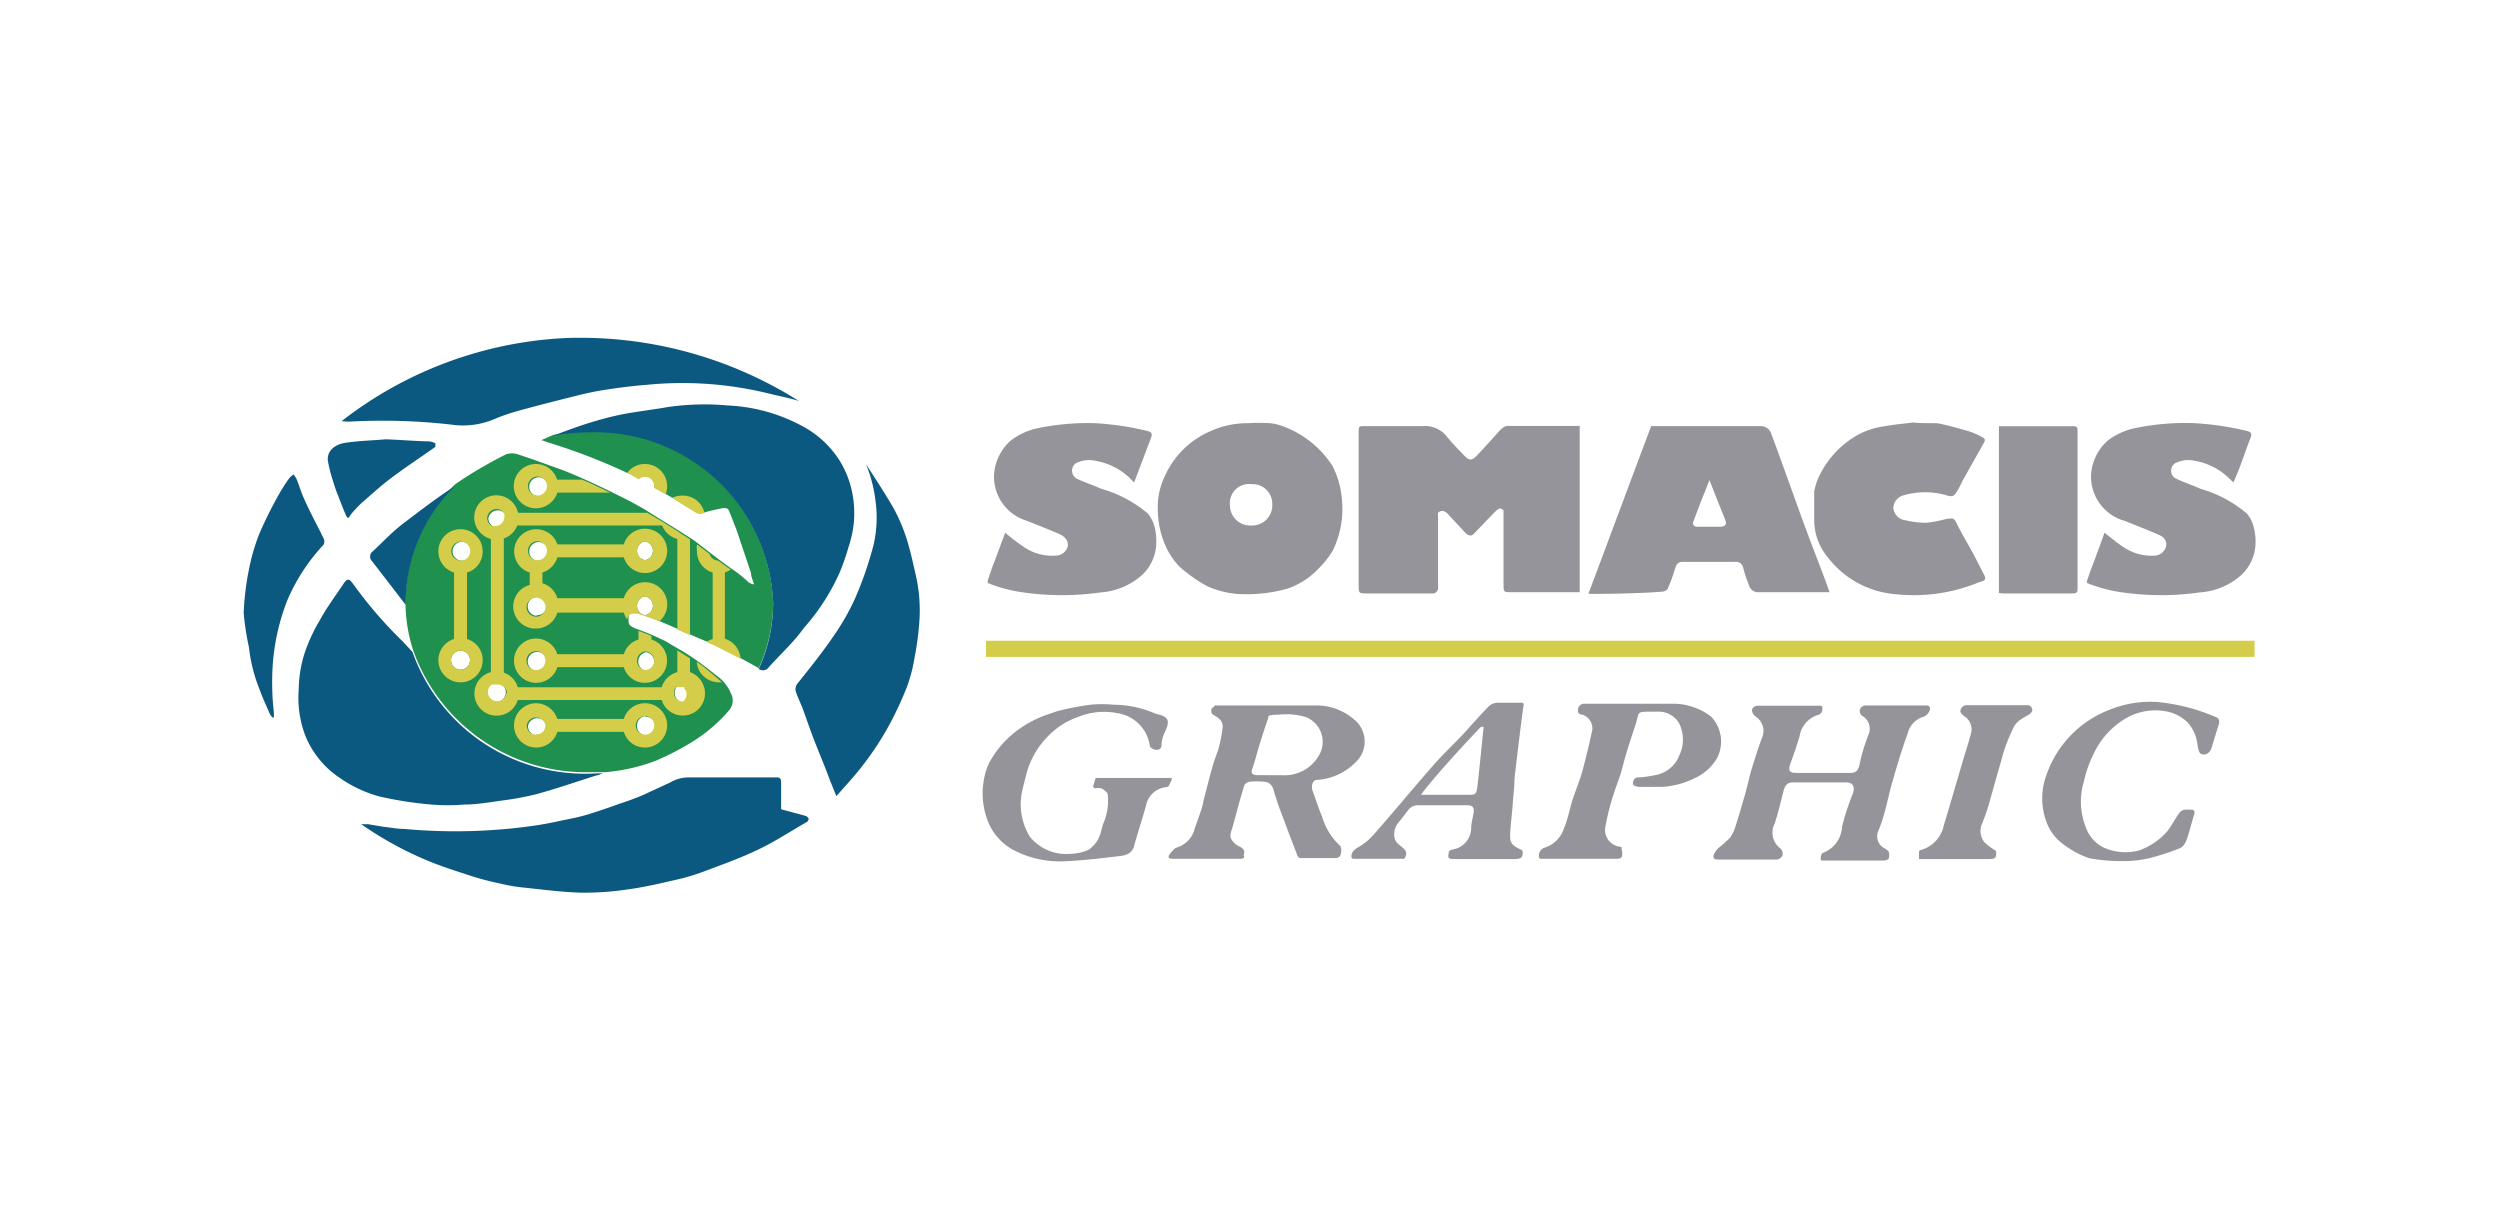 <svg id="图层_1" data-name="图层 1" xmlns="http://www.w3.org/2000/svg" viewBox="0 0 100.43 49.34"><defs><style>.cls-1{fill:#20904f;}.cls-2{fill:#0b5980;}.cls-3{fill:#d4cd49;}.cls-4{fill:#95949a;}</style></defs><path class="cls-1" d="M25.43,24.63l.17,0c.3.09.74.25.82.29l.61.26c.18.08,1.19.53,1.36.59s.34.14.51.23c.53.26,1.06.55,1.58.84a6.36,6.36,0,0,0,.58-2.64,7.15,7.15,0,0,0-7.4-6.86,8.36,8.36,0,0,0-1.43.13l-.48.21.29.1A24.12,24.12,0,0,1,25.2,19c.06,0,.23.11.46.23a.37.37,0,0,1,.62.28v.07c.49.28,1,.57,1.12.66l.52.31a.32.32,0,0,0,.33.05,7.33,7.33,0,0,1,.81-.19c.11,0,.19,0,.24.14l.3.77.57,1.7c0,.15.08.3.12.45l-.05,0a.89.89,0,0,1-.17-.08,5,5,0,0,0-.63-.51c-.25-.15-1.25-.94-1.49-1.12s-1.34-.85-1.5-.95-.35-.22-.53-.33c-.61-.38-2.07-1.06-2.27-1.15s-.83-.37-1.12-.47c-.58-.21-1.15-.42-1.73-.61a.75.75,0,0,0-.47,0c-.44.22-.87.46-1.3.72-.25.15-.49.31-.74.48a6.57,6.57,0,0,0-2,4.72v.07a6.29,6.29,0,0,0,.31,1.89,7.35,7.35,0,0,0,7.09,4.89l.54,0,.09,0a7.4,7.4,0,0,0,2-.45,11,11,0,0,0,1.41-.72,6.27,6.27,0,0,0,1.57-1.33.6.6,0,0,0,.07-.65,1.62,1.62,0,0,0-.56-.71l-.39-.31a10.84,10.84,0,0,0-1-.69l-.5-.29a1.74,1.74,0,0,0-.33-.18c-.32-.16-.65-.29-1-.42s-.34-.22-.34-.38S25.23,24.63,25.43,24.63Zm.48-2.88a.38.38,0,0,1,0,.75.38.38,0,0,1,0-.75Zm0,2.21a.38.38,0,0,1,0,.75.38.38,0,0,1,0-.75ZM18.5,26.9a.38.38,0,1,1,.38-.38A.38.38,0,0,1,18.5,26.9Zm0-4.38a.38.38,0,0,1,0-.75.38.38,0,1,1,0,.75ZM20,28.19a.38.38,0,1,1,0-.75.38.38,0,0,1,0,.75Zm0-7a.37.37,0,0,1-.38-.37.38.38,0,0,1,.75,0A.37.37,0,0,1,20,21.16Zm1.58,8.35a.37.37,0,0,1-.37-.37.38.38,0,0,1,.75,0A.37.37,0,0,1,21.53,29.51Zm0-2.59a.38.38,0,1,1,.38-.38A.38.38,0,0,1,21.53,26.92Zm0-2.21a.38.38,0,1,1,.38-.38A.38.38,0,0,1,21.53,24.71Zm0-2.21a.38.38,0,0,1,0-.75.38.38,0,1,1,0,.75Zm0-2.6a.38.38,0,0,1,0-.75.38.38,0,1,1,0,.75Zm5.9,7.54a.38.38,0,1,1-.37.37A.38.38,0,0,1,27.43,27.44Zm-1.52-1.27a.38.38,0,0,1,0,.75.38.38,0,0,1,0-.75Zm0,2.6a.37.37,0,0,1,.37.37.36.36,0,0,1-.37.37.37.37,0,0,1-.37-.37A.38.38,0,0,1,25.91,28.77Z"/><path class="cls-2" d="M23.66,31.08a7.35,7.35,0,0,1-7.09-4.89l-.39-.42a17.31,17.31,0,0,1-2-2.32c-.16-.22-.23-.22-.38,0-.32.48-.67.95-.95,1.46a6.87,6.87,0,0,0-.64,1.41A5.05,5.05,0,0,0,12,27.7a4.27,4.27,0,0,0,.26,1.84,3.71,3.71,0,0,0,1.36,1.69,5.14,5.14,0,0,0,1.64.77,15.08,15.08,0,0,0,2.06.32,8,8,0,0,0,1.34,0c.5,0,1-.09,1.5-.16a11.78,11.78,0,0,0,1.44-.27c.79-.22,1.57-.49,2.36-.74.09,0,.18-.07.27-.09Z"/><path class="cls-2" d="M18.29,19.51l-.51.35c-.52.36-1,.73-1.53,1.13s-.87.79-1.3,1.18a.26.26,0,0,0,0,.38l1.35,1.75v-.07A6.57,6.57,0,0,1,18.29,19.51Z"/><path class="cls-2" d="M34.23,19.76a3.92,3.92,0,0,0-.49-1.24,4,4,0,0,0-1.58-1.44,6.91,6.91,0,0,0-2.9-.79,10.33,10.33,0,0,0-2.42.06c-.51.09-1,.15-1.54.24s-1,.21-1.47.35-.91.3-1.36.47l-.24.09a8.36,8.36,0,0,1,1.43-.13,7.15,7.15,0,0,1,7.4,6.86,6.36,6.36,0,0,1-.58,2.64l0,0a.28.28,0,0,0,.39-.05c.47-.53,1-1,1.42-1.59A8.63,8.63,0,0,0,33.73,23a9,9,0,0,0,.35-1,4.6,4.6,0,0,0,.22-1A4.26,4.26,0,0,0,34.23,19.76Z"/><path class="cls-2" d="M32.38,32.78l-1-.27V31.45c0-.19-.05-.23-.25-.22H31l-3.36,0a1.46,1.46,0,0,0-.71.2l-1.15.53q-.43.18-.9.33c-.41.15-.82.29-1.24.42s-.74.18-1.11.26-.58.12-.88.17a22.26,22.26,0,0,1-5.4.16c-.29,0-.58-.06-.87-.09l-.59-.1-.28,0a14.25,14.25,0,0,0,2.61,1.44c.59.25,1.2.44,1.81.64a10.77,10.77,0,0,0,1.15.3,6.57,6.57,0,0,0,1,.17c.76.08,1.51.18,2.26.2a11.68,11.68,0,0,0,1.87-.13c.68-.09,1.35-.25,2-.4A8.11,8.11,0,0,0,28.3,35c.64-.24,1.28-.47,1.9-.75a11.09,11.09,0,0,0,1.23-.65c.33-.19.65-.39,1-.59a.27.27,0,0,0,.06-.12S32.42,32.79,32.38,32.78Z"/><path class="cls-2" d="M14,16.94a24.28,24.28,0,0,1,4.32.14,3.25,3.25,0,0,0,1.6-.27,8.16,8.16,0,0,1,.95-.32c.77-.21,1.55-.41,2.32-.6a11.74,11.74,0,0,1,1.18-.24c.53-.08,1.07-.15,1.6-.19a14.54,14.54,0,0,1,5,.37c.21.05,1,.22,1.14.29a16.44,16.44,0,0,0-9.39-2.54,15.89,15.89,0,0,0-9,3.34Z"/><path class="cls-2" d="M36.81,23.2c-.12-.53-.23-1.05-.39-1.56a7.09,7.09,0,0,0-.51-1.2c-.28-.51-1.12-1.79-1.12-1.79a5.6,5.6,0,0,1,.38,1.47,4.84,4.84,0,0,1-.09,1.82,14.51,14.51,0,0,1-.73,2.1,9.56,9.56,0,0,1-.89,1.55c-.44.64-.92,1.24-1.4,1.84a.37.37,0,0,0-.07.41c.07.2.16.39.24.58.17.47.33.94.51,1.4s.41,1,.61,1.55c.08.19.15.38.25.61l.56-.63A12.23,12.23,0,0,0,35.79,29a15.12,15.12,0,0,0,.65-1.42,6.59,6.59,0,0,0,.3-1.16A12.18,12.18,0,0,0,36.93,25,6.3,6.3,0,0,0,36.81,23.2Z"/><path class="cls-2" d="M11.54,24.12A7.69,7.69,0,0,1,13,21.88a.28.28,0,0,0,0-.25c-.25-.52-.52-1-.76-1.54-.13-.27-.21-.56-.32-.83a.76.76,0,0,0-.13-.2.83.83,0,0,0-.17.15,6.89,6.89,0,0,0-.46.73,16.49,16.49,0,0,0-.75,1.52,8.24,8.24,0,0,0-.42,1.47,10.8,10.8,0,0,0-.2,1.7A10.67,10.67,0,0,0,10,26a6.47,6.47,0,0,0,.44,1.73c.11.31.26.62.39.93a.91.91,0,0,0,.11.16l.06,0a1.61,1.61,0,0,0,0-.22,10.71,10.71,0,0,1-.05-1.79A8.81,8.81,0,0,1,11.54,24.12Z"/><path class="cls-2" d="M13.37,19.3a5.66,5.66,0,0,0,.2.58c.1.26.2.52.31.78s.14.11.22,0a5.49,5.49,0,0,1,.4-.43c.39-.34.77-.69,1.18-1,.59-.45,1.21-.85,1.81-1.28,0,0,0-.13,0-.14a.73.73,0,0,0-.25-.08c-.42,0-1.61-.09-1.78-.08-.54.05-1,.05-1.6.14-.39.06-.73.31-.69.71A5.62,5.62,0,0,0,13.37,19.3Z"/><path class="cls-3" d="M27.72,28s0,0,0,0h0Z"/><path class="cls-4" d="M80.19,34.27c0,.23-.06.24-.37.24H77.09s0,0,0-.06l0-.21c0-.08.07-.1.1-.1a1.3,1.3,0,0,0,.9-1c.25-.81.48-1.62.72-2.43.12-.42.26-.83.37-1.25a.62.62,0,0,0-.26-.68c-.09-.08-.23-.16-.14-.31a.27.27,0,0,1,.18-.14c.84,0,1.68,0,2.51,0a.16.16,0,0,1,.11.05.23.23,0,0,1,.06.18.35.35,0,0,1-.11.13c-.24.15-.51.26-.64.53s-.21.46-.3.7-.15.46-.21.69c-.18.6-.34,1.21-.52,1.82-.06.21-.14.41-.22.62a.73.73,0,0,0,.09.8,3.47,3.47,0,0,0,.4.3A.1.1,0,0,1,80.19,34.27Z"/><path class="cls-4" d="M57.55,23.84c-.49,0-1.92,0-2.62,0-.34,0-.35,0-.35-.34V17.91c0-.2,0-.4,0-.6s.06-.19.21-.19c.78,0,1.57,0,2.35,0a1.11,1.11,0,0,1,1,.44c.21.26.44.49.67.73s.33.21.53,0,.6-.65.91-1c.09-.08.2-.18.3-.18,1,0,1.94,0,2.91,0l0,0v6.68H60.71c-.3,0-.31,0-.31-.31,0-1,0-1.94,0-2.9v-.08s-.12-.1-.16-.07a.42.42,0,0,0-.14.09c-.3.3-.59.61-.89.92-.12.13-.21.06-.31,0l-.53-.57-.25-.27L58,20.53a.25.25,0,0,0-.23.07.42.42,0,0,0,0,.16c0,.81,0,2.4,0,2.92C57.71,23.77,57.68,23.84,57.55,23.84Z"/><path class="cls-4" d="M63.81,23.85c.84-2.23,1.68-4.5,2.52-6.73.08,0,3,0,4.36,0a.44.44,0,0,1,.47.32c.23.6,1.11,3.06,1.23,3.39l.37,1L73.21,23l.29.79-.56,0c-.76,0-1.51,0-2.26,0a.39.39,0,0,1-.43-.31,5.11,5.11,0,0,1-.22-.66.3.3,0,0,0-.32-.25H67.59c-.17,0-.25.1-.3.27a6.21,6.21,0,0,1-.3.82.32.32,0,0,1-.24.11C65.83,23.85,63.88,23.87,63.81,23.85Zm4.86-4.57s-.15.41-.22.57c-.15.36-.28.72-.42,1.09a.15.15,0,0,0,.15.22c.3,0,.59,0,.89,0s.3-.12.21-.35C69.09,20.36,68.67,19.28,68.67,19.28Z"/><path class="cls-4" d="M46.51,20.46a2.84,2.84,0,0,1,.26-1.28,3.54,3.54,0,0,1,1.81-1.84A3.64,3.64,0,0,1,50.17,17,6.67,6.67,0,0,1,51,17a1.88,1.88,0,0,1,.47.1,4,4,0,0,1,2.06,1.62,3.59,3.59,0,0,1,.38,1.38,3.81,3.81,0,0,1-.36,2,3.69,3.69,0,0,1-.61.77,3.08,3.08,0,0,1-1.23.78,6.1,6.1,0,0,1-2,.21,3.69,3.69,0,0,1-1.19-.3,5.88,5.88,0,0,1-1.13-.79,2.86,2.86,0,0,1-.54-.78A3.71,3.71,0,0,1,46.51,20.46Zm3.75.65a.81.81,0,0,0,.85-.84.79.79,0,0,0-.84-.82.77.77,0,0,0-.86.86A.81.81,0,0,0,50.26,21.11Z"/><path class="cls-4" d="M77.82,17a10.26,10.26,0,0,1,1,.25,3,3,0,0,1,.79.3c.15.08.15.13.08.25l-.86,1.53a3.36,3.36,0,0,1-.22.42c-.08.12-.13.23-.37.16a3.1,3.1,0,0,0-1.81,0,.54.54,0,0,0-.37.5.55.55,0,0,0,.49.49,3.53,3.53,0,0,0,.85.1,5.66,5.66,0,0,0,.82-.16c.14,0,.25-.07.35.12.22.46.49.89.73,1.34l.42.82c.11.22-.13.24-.22.27a6.84,6.84,0,0,1-3.35.48,3.8,3.8,0,0,1-2.73-1.49,2.34,2.34,0,0,1-.54-1.48c0-.39,0-.77,0-1.15a2.33,2.33,0,0,1,.22-.66,3.72,3.72,0,0,1,1.57-1.64,3,3,0,0,1,1-.32c.41-.08.82-.11,1.22-.16C76.94,17,77.53,17,77.82,17Z"/><path class="cls-4" d="M45.56,19.38l-.2-.2A2.65,2.65,0,0,0,44,18.51a1.16,1.16,0,0,0-.78.1.37.37,0,0,0,0,.6c.32.16.68.27,1,.42a5,5,0,0,1,1.89,1,1.51,1.51,0,0,1,.22.37,2.13,2.13,0,0,1,.12.78,1.81,1.81,0,0,1-.55,1.3,2.8,2.8,0,0,1-1.7.72,11,11,0,0,1-3.08,0,5.83,5.83,0,0,1-1.44-.38s0-.07,0-.09.11-.33.16-.49l.12-.31.42-1.13a9,9,0,0,0,.76.58,2,2,0,0,0,1.27.34.5.5,0,0,0,.47-.33c.07-.2-.05-.41-.31-.53-.43-.19-.88-.36-1.32-.54a1.85,1.85,0,0,1-1.32-1.77,2,2,0,0,1,.67-1.45,2.76,2.76,0,0,1,1-.48A9.93,9.93,0,0,1,44,17a11.85,11.85,0,0,1,2,.29c.29.06.31.12.22.35C46,18.22,45.79,18.78,45.56,19.38Z"/><path class="cls-4" d="M89.72,19.38l-.21-.2a2.58,2.58,0,0,0-1.35-.67,1.16,1.16,0,0,0-.78.1.36.36,0,0,0,0,.6c.32.16.68.27,1,.42a5,5,0,0,1,1.88,1,1.25,1.25,0,0,1,.22.37,2.19,2.19,0,0,1,.13.78,1.81,1.81,0,0,1-.55,1.3,2.8,2.8,0,0,1-1.7.72,11,11,0,0,1-3.08,0,5.83,5.83,0,0,1-1.44-.38.2.2,0,0,1,0-.09c.06-.17.11-.33.17-.49l.12-.31c.14-.38.28-.75.41-1.13.28.21.51.42.77.58a2,2,0,0,0,1.27.34A.5.5,0,0,0,87,22c.07-.2,0-.41-.31-.53-.43-.19-.88-.36-1.32-.54A1.85,1.85,0,0,1,84,19.15a2,2,0,0,1,.67-1.45,2.76,2.76,0,0,1,1-.48A9.93,9.93,0,0,1,88.17,17a12,12,0,0,1,2,.29c.29.06.31.12.22.35C90.16,18.22,90,18.78,89.72,19.38Z"/><rect class="cls-3" x="39.61" y="25.74" width="50.96" height="0.65"/><path class="cls-4" d="M73.21,28.48a.24.24,0,0,1-.21.25,1.08,1.08,0,0,0-.71.86c-.11.36-.23.72-.36,1.07s0,.39.27.39h2.13c.24,0,.32-.11.37-.33a7.28,7.28,0,0,1,.37-1.23.59.59,0,0,0-.26-.73.26.26,0,0,1-.1-.24.26.26,0,0,1,.2-.18h2.48a.13.13,0,0,1,.14.17.45.45,0,0,1-.34.31.94.94,0,0,0-.56.66c-.24.65-.43,1.31-.63,2-.11.39-.19.79-.3,1.18s-.16.51-.26.76a.54.54,0,0,0,.29.67l.13.1a.38.38,0,0,1,0,.32.32.32,0,0,1-.18.06h-2.4l-.12,0a.25.25,0,0,1,0-.19c0-.06.05-.12.1-.13A1.18,1.18,0,0,0,74,33.2a10.5,10.5,0,0,1,.44-1.34c.08-.27,0-.43-.3-.43-.71,0-1.41,0-2.12,0-.22,0-.3.12-.36.3-.12.46-.22.91-.37,1.36a.79.79,0,0,0,.24,1,.28.28,0,0,1,.08.24c0,.09-.15.2-.22.2H69c-.16,0-.2-.09-.14-.22a.7.7,0,0,1,.17-.24,5,5,0,0,0,.48-.43,1.76,1.76,0,0,0,.22-.48c.13-.41.25-.82.37-1.24s.16-.67.26-1,.26-.84.41-1.25a.69.69,0,0,0-.25-.89.36.36,0,0,1-.14-.23c0-.13.11-.2.27-.2.81,0,1.63,0,2.45,0C73.22,28.33,73.21,28.44,73.21,28.48Z"/><path class="cls-4" d="M49.81,34.5H47.1c-.16,0-.2-.08-.1-.2s.18-.23.3-.26a1.06,1.06,0,0,0,.7-.78c.09-.24.17-.47.25-.71s.08-.32.12-.48c.12-.45.23-.9.36-1.35.06-.23.17-.45.23-.68a5.67,5.67,0,0,0,.16-.84c0-.25-.17-.37-.36-.47a.27.27,0,0,1-.08-.07.24.24,0,0,1,0-.2l.13-.12s4,0,4,0a2.3,2.3,0,0,1,1.56.54,1.14,1.14,0,0,1,.08,1.75,2.39,2.39,0,0,1-1.54.7c-.18,0-.26.25-.17.47s.23.69.37,1A2.58,2.58,0,0,0,53.86,34a.23.23,0,0,1,0,.05c.05.06,0,.24,0,.28a.21.21,0,0,1-.22.14c-.44,0-.88,0-1.36,0a.15.15,0,0,1-.16-.1l-.3-.78-.45-1.2c-.07-.21-.14-.41-.2-.63s-.18-.36-.44-.36a2.77,2.77,0,0,0-.5,0c-.1,0-.23.09-.25.17-.17.54-.31,1.09-.46,1.64-.06.2-.17.39,0,.58a.67.67,0,0,0,.22.19c.19.08.3.18.22.38C50,34.44,50,34.5,49.81,34.5ZM51,31.14h.48A1.59,1.59,0,0,0,53,30.32a1.07,1.07,0,0,0-.53-1.51,2.69,2.69,0,0,0-1.09-.1c-.11,0-.33,0-.43.06l0,.07q-.21.6-.39,1.2c-.08.26-.14.52-.23.77s-.06.32.2.33Z"/><path class="cls-4" d="M80.3,23.82v-6.7h3c.18,0,.16.12.16.23v6.26c0,.16,0,.23-.21.23H80.44Z"/><path class="cls-4" d="M43.92,31.56,44,31.3s0-.05.1-.05H47c.09,0,.08.05.07.07l-.1.22a.13.13,0,0,1-.12.08.92.92,0,0,0-.81.73c-.15.55-.33,1.08-.48,1.63-.08.31-.33.38-.58.41-.75.09-1.5.18-2.24.21a4,4,0,0,1-1.92-.4A2.22,2.22,0,0,1,39.69,33a3.06,3.06,0,0,1-.17-1.65,2.59,2.59,0,0,1,.23-.73,4.06,4.06,0,0,1,.78-1,4.39,4.39,0,0,1,1.62-.94l.32-.11a11.14,11.14,0,0,1,1.33-.26,4.92,4.92,0,0,1,.94,0,4.26,4.26,0,0,1,1.68.36h0c.53.12.6.26.37.75a1.24,1.24,0,0,0-.13.5c0,.18-.12.21-.23.2s-.23-.09-.24-.16a1.54,1.54,0,0,0-1.3-1.31,2.76,2.76,0,0,0-1.58.15,3.1,3.1,0,0,0-1.28.85,3.35,3.35,0,0,0-.8,1.45c-.06.25-.13.5-.18.74a2.49,2.49,0,0,0,.32,1.77A1.88,1.88,0,0,0,43,34.3a2.06,2.06,0,0,0,.71-.15,1.2,1.2,0,0,0,.52-.75l.08-.29a2.32,2.32,0,0,0,.19-1.19c0-.09-.14-.18-.25-.25a.64.64,0,0,0-.26,0C43.9,31.63,43.91,31.58,43.92,31.56Z"/><path class="cls-4" d="M65.17,34.22c0,.21,0,.28-.25.28h-3c-.1,0-.1-.07-.1-.09a.34.34,0,0,1,.27-.37,1.2,1.2,0,0,0,.74-.77c.13-.3.2-.64.3-1s.33-.89.45-1.34.28-1.09.39-1.64a.59.59,0,0,0-.4-.58c-.11,0-.19-.05-.18-.19a.25.25,0,0,1,.24-.25H64c1,0,2.11,0,3.16,0a2.52,2.52,0,0,1,1.57.51,1.45,1.45,0,0,1,.24,1.69,2,2,0,0,1-.91.8,3.41,3.41,0,0,1-1.26.34l-.87,0a.51.51,0,0,1-.31-.07.24.24,0,0,1,0-.18.22.22,0,0,1,.14-.13c.26,0,.52-.05.78-.1a1.27,1.27,0,0,0,.92-.78,1.47,1.47,0,0,0,0-1.28.94.94,0,0,0-.77-.48h-.33c-.67,0-.48,0-.67.56-.14.42-.28.84-.4,1.26s-.14.55-.23.81-.17.46-.24.69a9.3,9.3,0,0,0-.32,1.26.68.68,0,0,0,.64.85C65.14,34.13,65.16,34.2,65.17,34.22Z"/><path class="cls-4" d="M61.21,28.29c-.06.4-.29,2.25-.37,3,0,.34-.05.67-.07,1s-.08.76-.1,1.14,0,.51.43.7a.11.11,0,0,1,.07.11c0,.23-.09.27-.34.27H58.5c-.31,0-.35,0-.3-.26,0-.08.1-.11.13-.12a.88.88,0,0,0,.77-.85c0-.22.07-.43.1-.65s-.07-.28-.26-.28H57a.49.49,0,0,0-.45.22c-.11.14-.24.32-.36.46a.74.74,0,0,0-.15.7.51.51,0,0,0,.16.2c.16.14.38.25.25.51,0,0,0,.06-.1.06H54.38a.08.08,0,0,1-.09-.09c0-.19.12-.29.3-.39a2.39,2.39,0,0,0,.6-.5c.81-.92,1.6-1.88,2.41-2.8.46-.53,1-1,1.44-1.52.26-.28.51-.57.77-.83a.57.57,0,0,1,.34-.14c.32,0,.65,0,1,0A.09.09,0,0,1,61.21,28.29Zm-1.61.91h-.11s-1.67,1.74-2.41,2.73H58.9c.41,0,.41,0,.46-.42S59.6,29.2,59.6,29.2Z"/><path class="cls-4" d="M88.53,30.31c-.19,0-.21-.14-.26-.44a1.56,1.56,0,0,0-.4-.86,1.75,1.75,0,0,0-.7-.4,2.37,2.37,0,0,0-1.92.34,3.25,3.25,0,0,0-1.17,1.39,4.68,4.68,0,0,0-.37,1.07,2.75,2.75,0,0,0,.07,1.79,1.44,1.44,0,0,0,.71.84,2.15,2.15,0,0,0,1.42.13,2.69,2.69,0,0,0,1.14-.76c.18-.22.3-.48.47-.71a.36.36,0,0,1,.22-.17,1.74,1.74,0,0,1,.32,0s.13,0,.09.16c-.13.44-.26.95-.34,1.12s-.18.25-.28.28a9,9,0,0,1-1.21.39,4.48,4.48,0,0,1-1,.11,6.91,6.91,0,0,1-1.37-.11,3.41,3.41,0,0,1-1-.52,1.91,1.91,0,0,1-.76-1,2.69,2.69,0,0,1,0-1.77,4.31,4.31,0,0,1,2.56-2.68,4.37,4.37,0,0,1,1.91-.31,7.79,7.79,0,0,1,2.34.6c.16.05.17.17.13.31l-.31,1S88.73,30.31,88.53,30.31Z"/><path class="cls-3" d="M25.66,19.25a.37.37,0,0,1,.62.28v.07l.46.26a.92.92,0,0,0,.06-.33.89.89,0,0,0-.89-.89.86.86,0,0,0-.72.37h0C25.26,19,25.43,19.13,25.66,19.25Z"/><path class="cls-3" d="M27.72,27v-.55l-.38-.24-.13-.08V27a.9.9,0,0,0-.63.61H20.8a.89.89,0,0,0-.56-.59V21.63a.89.89,0,0,0,.54-.52H26.6a.89.89,0,0,0,.61.54v3.64l.51.23V21.66l0,0h0l-.09-.05h0l-.12-.08h0l-.13-.08h0l-.13-.09h0l-.65-.41h0l-.1-.06L26,20.6H20.81a.89.89,0,0,0-1.76.19.9.9,0,0,0,.67.86V27a.89.89,0,1,0,1.08,1.12h5.78a.89.89,0,0,0,1.74-.26A.91.91,0,0,0,27.72,27Zm-8.15-6.18a.38.38,0,0,1,.38-.37.35.35,0,0,1,.31.18h0a.16.16,0,0,1,0,.07,0,0,0,0,0,0,0v0a.13.13,0,0,1,0,.06h0a.37.37,0,0,1-.37.37h-.13l0,0h0l0,0h0A.38.38,0,0,1,19.57,20.79Zm.75,7s0,0,0,.06a.14.14,0,0,1,0,.06h0a.28.28,0,0,1-.08.11h0a.37.37,0,0,1-.26.12.38.38,0,0,1-.38-.38.36.36,0,0,1,.15-.29h0l0,0H20a.38.38,0,0,1,.37.37Zm7.11.36a.36.36,0,0,1-.26-.12h0a.28.28,0,0,1-.08-.11h0a.14.14,0,0,1,0-.06.13.13,0,0,1,0-.06v0h0a.13.13,0,0,1,0-.06.14.14,0,0,1,0-.06h0a.28.28,0,0,1,.08-.11h0a.08.08,0,0,1,0,0l0,0h.26l.06,0h0l0,0,0,0h0l0,.06h0a.36.36,0,0,1,.09.22A.38.38,0,0,1,27.43,28.19Z"/><path class="cls-3" d="M21.53,20.42a.91.91,0,0,0,.86-.63h2.12l-.86-.41-.27-.11h-1a.89.89,0,1,0-.86,1.15Zm0-1.27a.38.38,0,1,1,0,.75.38.38,0,0,1,0-.75Z"/><path class="cls-3" d="M19.39,26.52a.88.88,0,0,0-.63-.85V23a.88.88,0,0,0,.63-.85.89.89,0,1,0-1.15.85v2.67a.89.89,0,1,0,1.15.85Zm-1.26-4.37a.38.38,0,1,1,.37.37A.38.38,0,0,1,18.13,22.15Zm.37,4.75a.38.38,0,1,1,.38-.38A.38.38,0,0,1,18.5,26.9Z"/><path class="cls-3" d="M28,22.15a.88.88,0,0,0,.63.85v2.67a1.23,1.23,0,0,0-.26.12h0c.17.07.34.14.51.23s.58.29.87.45a.9.9,0,0,0-.63-.81V23a1.34,1.34,0,0,0,.24-.12c-.12-.07-.31-.21-.51-.36a.39.39,0,0,1-.35-.27L28,21.87A.86.86,0,0,0,28,22.15Z"/><path class="cls-3" d="M28.37,26.87a3.39,3.39,0,0,0-.38-.28.89.89,0,0,0,.89.82H29l-.25-.22Z"/><path class="cls-3" d="M27.92,20.57a.32.32,0,0,0,.33.05h.05a.88.88,0,0,0-.87-.71A.92.92,0,0,0,27,20a3.91,3.91,0,0,1,.4.25Z"/><path class="cls-3" d="M22.39,22.39h2.67a.89.89,0,1,0,.85-1.15.88.88,0,0,0-.85.63H22.39A.89.89,0,1,0,21.28,23v.5a.89.89,0,0,0,.25,1.75.9.9,0,0,0,.86-.64h2.67a.92.92,0,0,0,.14.28.24.24,0,0,1,.23-.24l.17,0c.3.09.74.25.82.29l.09,0a.89.89,0,1,0-1.45-.91H22.39a.9.9,0,0,0-.6-.6V23A.91.91,0,0,0,22.39,22.39Zm3.52-.64a.38.38,0,0,1,0,.75.38.38,0,0,1,0-.75Zm0,2.21a.38.38,0,0,1,0,.75.38.38,0,0,1,0-.75Zm-4,.37a.38.38,0,1,1-.75,0,.38.38,0,0,1,.75,0Zm-.38-1.83a.38.38,0,0,1,0-.75.38.38,0,1,1,0,.75Z"/><path class="cls-3" d="M25.65,25.34v.35a.89.89,0,0,0-.59.59H22.39a.91.91,0,0,0-.86-.63.89.89,0,1,0,.86,1.15h2.67a.88.88,0,0,0,.85.63.89.89,0,0,0,.26-1.74v-.14C26,25.47,25.82,25.41,25.65,25.34Zm-4.12,1.58a.38.38,0,1,1,.38-.38A.38.38,0,0,1,21.53,26.92Zm4.75-.38a.37.37,0,0,1-.37.38.38.38,0,0,1,0-.75A.37.37,0,0,1,26.28,26.54Z"/><path class="cls-3" d="M25.91,28.25a.89.89,0,0,0-.85.63H22.39a.91.91,0,0,0-.86-.63.89.89,0,1,0,.86,1.15h2.67a.88.88,0,0,0,.85.63.89.89,0,0,0,0-1.78Zm-4.38,1.26a.37.37,0,0,1-.37-.37.38.38,0,0,1,.75,0A.37.37,0,0,1,21.53,29.51Zm4.38,0a.37.37,0,0,1-.37-.37.38.38,0,0,1,.37-.37.37.37,0,0,1,.37.37A.36.36,0,0,1,25.91,29.51Z"/></svg>